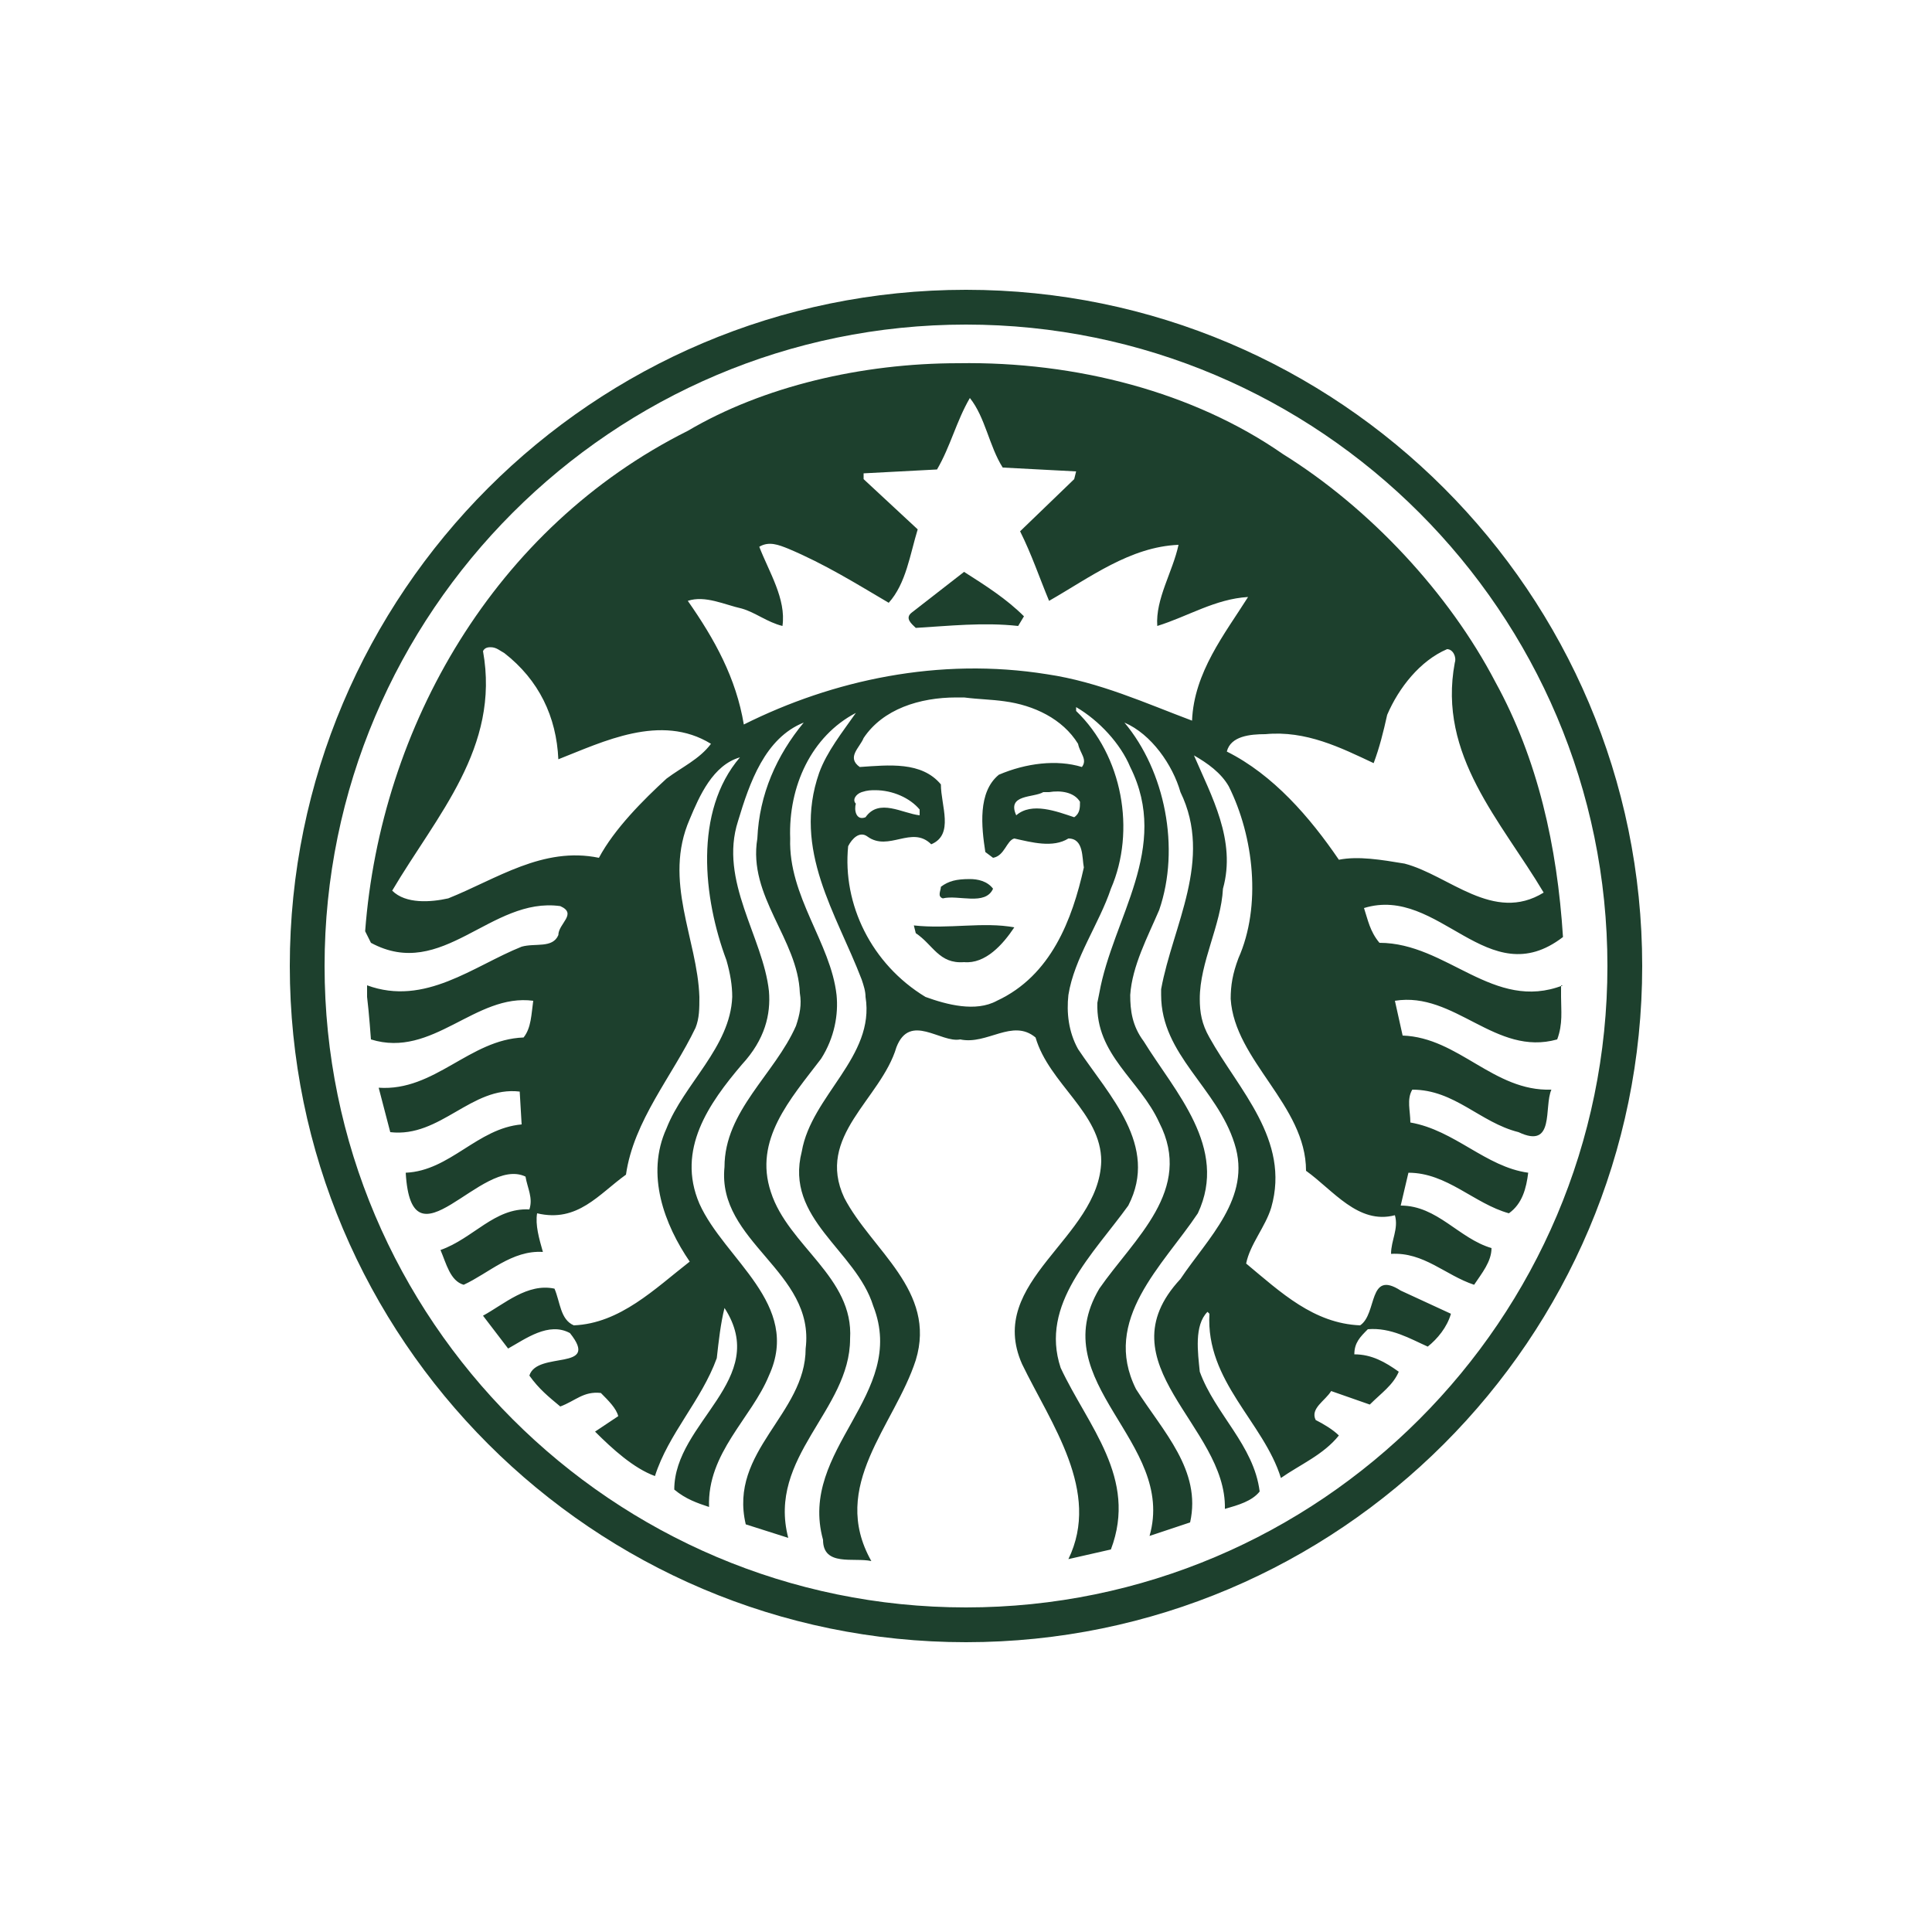<?xml version="1.0" encoding="utf-8"?>
<!-- Generator: Adobe Illustrator 28.2.0, SVG Export Plug-In . SVG Version: 6.00 Build 0)  -->
<svg version="1.1" id="Layer_1" xmlns="http://www.w3.org/2000/svg" xmlns:xlink="http://www.w3.org/1999/xlink" x="0px" y="0px"
	 viewBox="0 0 100 100" style="enable-background:new 0 0 100 100;" xml:space="preserve">
<style type="text/css">
	.st0{fill:#1D402D;}
</style>
<g>
	<path class="st0" d="M48.7,45.9c0,0.2-0.2,0.5,0.1,0.6c0.8-0.2,2.2,0.4,2.6-0.5c-0.3-0.4-0.8-0.5-1.2-0.5
		C49.5,45.5,49.1,45.6,48.7,45.9z"/>
	<path class="st0" d="M47.3,47.9l0.1,0.4c0.9,0.6,1.2,1.6,2.5,1.5c1.1,0.1,2-0.9,2.6-1.8C50.9,47.7,49.1,48.1,47.3,47.9z"/>
	<path class="st0" d="M47.2,31.7c-0.4,0.3,0,0.6,0.2,0.8c1.7-0.1,3.5-0.3,5.3-0.1l0.3-0.5c-0.9-0.9-2-1.6-3.1-2.3L47.2,31.7z"/>
	<path class="st0" d="M80.9,51c-3.6,1.4-6-2.2-9.5-2.2c-0.5-0.6-0.6-1.2-0.8-1.8c3.9-1.2,6.4,4.5,10.3,1.5
		c-0.3-4.7-1.3-9.2-3.5-13.2c-2.4-4.6-6.5-9-11-11.8c-4.6-3.2-10.7-4.8-16.8-4.7c-5,0-10.1,1.2-14,3.5c-10,5-15.9,15.3-16.7,25.9
		l0.3,0.6c3.7,2,6.2-2.4,9.8-1.9c0.9,0.4-0.1,0.9-0.1,1.5c-0.3,0.7-1.2,0.4-1.9,0.6c-2.5,1-5,3.1-8,2c0,0,0,0.3,0,0.6
		c0.1,0.8,0.2,2.2,0.2,2.2c3.2,1,5.4-2.4,8.4-2c-0.1,0.7-0.1,1.4-0.5,1.9c-2.8,0.1-4.6,2.8-7.5,2.6l0.6,2.3c2.6,0.3,4.2-2.4,6.7-2.1
		L27,58.2c-2.3,0.2-3.7,2.4-6,2.5c0.3,5.2,3.9-0.9,6.2,0.2c0.1,0.6,0.4,1.1,0.2,1.7c-1.8-0.1-2.9,1.5-4.6,2.1
		c0.3,0.7,0.5,1.6,1.2,1.8c1.3-0.6,2.5-1.8,4.1-1.7c-0.2-0.7-0.4-1.4-0.3-2c2.1,0.5,3.2-1,4.6-2c0.4-2.8,2.4-5.1,3.6-7.6
		c0.2-0.5,0.2-1,0.2-1.6c-0.1-3-1.9-6-0.5-9.2c0.5-1.2,1.2-2.8,2.6-3.2c-2.4,2.8-1.9,7.3-0.7,10.5c0.2,0.7,0.3,1.3,0.3,1.9
		c-0.1,2.6-2.5,4.5-3.4,6.8c-1.1,2.4-0.1,5,1.2,6.9c-1.8,1.4-3.6,3.2-6,3.3c-0.7-0.3-0.7-1.2-1-1.9c-1.4-0.3-2.6,0.8-3.7,1.4
		l1.3,1.7c0.9-0.5,2.1-1.4,3.2-0.8c1.6,2-1.7,0.9-2.1,2.2c0.5,0.7,1,1.1,1.6,1.6c0.8-0.3,1.2-0.8,2.1-0.7c0.4,0.4,0.8,0.8,0.9,1.2
		l-1.2,0.8c0.9,0.9,2,1.9,3.1,2.3c0.7-2.2,2.4-3.9,3.2-6.1c0.1-0.9,0.2-1.8,0.4-2.6c2.4,3.7-2.6,5.9-2.6,9.4
		c0.6,0.5,1.2,0.7,1.8,0.9c-0.1-2.8,2.2-4.6,3.1-6.8c1.7-3.7-2.3-6-3.6-8.9c-1.2-2.8,0.5-5.2,2.2-7.2c1.2-1.3,1.5-2.6,1.4-3.8
		c-0.3-2.8-2.6-5.7-1.6-8.8c0.6-2,1.4-4.3,3.4-5.1c-1.4,1.7-2.3,3.7-2.4,6c-0.5,3,2.1,5.2,2.2,8c0.1,0.6,0,1.1-0.2,1.7
		c-1.1,2.5-3.7,4.4-3.7,7.3c-0.4,3.9,4.7,5.4,4.2,9.4c0,3.4-4,5.3-3.1,9.1l2.2,0.7C39.7,75.4,44,73,44,69.3c0.2-3.2-3.2-4.8-4.1-7.6
		c-0.9-2.7,1-4.8,2.6-6.9c0.7-1.1,0.9-2.3,0.8-3.3c-0.3-2.7-2.5-5.1-2.4-8.1c-0.1-2.7,1.1-5.3,3.4-6.5c-0.7,1-1.5,2-1.9,3.1
		c-1.4,4,0.9,7.3,2.2,10.7c0.1,0.3,0.2,0.6,0.2,0.9c0.5,3.1-2.8,5.1-3.3,8c-0.9,3.5,2.8,5.1,3.7,8c1.8,4.6-3.9,7.4-2.6,12.1
		c0,1.4,1.6,0.9,2.5,1.1c-2.2-3.9,1.2-7,2.3-10.4c1.1-3.6-2.3-5.7-3.7-8.4c-1.5-3.2,1.9-5.1,2.7-7.8c0.7-1.8,2.3-0.2,3.3-0.4
		c1.4,0.3,2.7-1.1,3.9-0.1c0.7,2.4,3.4,3.9,3.4,6.4c-0.1,4-6,6.2-4.1,10.5c1.5,3.1,4.1,6.6,2.4,10.1l2.2-0.5
		c1.4-3.7-1.2-6.4-2.6-9.4c-1.1-3.3,1.7-5.9,3.5-8.4c1.6-3.1-1-5.7-2.6-8.1c-0.5-0.9-0.6-1.9-0.5-2.8c0.3-1.9,1.6-3.7,2.2-5.5
		c1.3-3,0.6-6.9-1.8-9.2v-0.2c1.2,0.7,2.3,1.9,2.8,3.1c2.1,4.2-0.9,7.8-1.6,11.7l-0.1,0.5c-0.1,2.7,2.2,4,3.2,6.2
		c1.8,3.5-1.3,6-3.1,8.6c-2.9,4.9,4,7.9,2.6,12.8l2.1-0.7c0.6-2.7-1.4-4.7-2.8-6.9c-1.8-3.6,1.4-6.4,3.2-9.1
		c1.6-3.4-1.2-6.3-2.8-8.9c-0.6-0.8-0.7-1.6-0.7-2.4c0.1-1.5,0.9-3,1.5-4.4c1.1-3.2,0.3-7.2-1.8-9.7c1.4,0.6,2.5,2.2,2.9,3.6
		c1.7,3.5-0.4,6.9-1,10.2v0.3c0,3.1,2.9,4.8,3.8,7.7c0.9,2.8-1.4,4.9-2.8,7c-4.1,4.4,2.4,7.6,2.3,11.9c0.7-0.2,1.4-0.4,1.8-0.9
		c-0.3-2.4-2.3-4-3.1-6.2c-0.1-1-0.3-2.4,0.4-3.1l0.1,0.1c-0.2,3.5,2.8,5.6,3.7,8.5c1-0.7,2.2-1.2,3-2.2c-0.3-0.3-0.8-0.6-1.2-0.8
		c-0.3-0.6,0.5-1,0.8-1.5l2,0.7c0.6-0.6,1.2-1,1.5-1.7c-0.7-0.5-1.4-0.9-2.3-0.9c0-0.6,0.3-0.9,0.7-1.3c1.2-0.1,2.2,0.5,3.1,0.9
		c0.5-0.4,1-1,1.2-1.7l-2.6-1.2c-1.7-1.1-1.2,1.2-2.1,1.8c-2.4-0.1-4.1-1.7-5.9-3.2c0.2-1,1-1.9,1.3-2.9c1-3.5-1.7-6.1-3.2-8.8
		c-0.4-0.7-0.5-1.3-0.5-2c0-1.9,1.1-3.8,1.2-5.7c0.7-2.5-0.6-4.8-1.5-6.9c0.7,0.4,1.4,0.9,1.8,1.6c1.3,2.6,1.7,6.2,0.5,8.9
		c-0.3,0.8-0.4,1.4-0.4,2.1c0.2,3.2,3.9,5.5,3.9,8.9c1.4,1,2.7,2.8,4.6,2.3c0.2,0.7-0.2,1.3-0.2,2c1.7-0.1,2.8,1.1,4.3,1.6
		c0.4-0.6,0.9-1.2,0.9-1.9c-1.7-0.5-2.8-2.2-4.7-2.2l0.4-1.7c2,0,3.4,1.6,5.2,2.1c0.7-0.5,0.9-1.3,1-2.1c-2.2-0.3-3.8-2.2-6.1-2.6
		c0-0.6-0.2-1.2,0.1-1.7c2.2,0,3.5,1.7,5.5,2.2c1.9,0.9,1.3-1.3,1.7-2.2c-3,0.1-4.8-2.7-7.7-2.8l-0.4-1.8c3.1-0.5,5.2,2.9,8.4,2
		c0.3-0.8,0.2-1.5,0.2-2.2V51z M34.5,40.3c-1.2,1.1-2.7,2.6-3.5,4.1c-2.9-0.6-5.3,1.1-7.8,2.1c-0.9,0.2-2.2,0.3-2.9-0.4
		c2.3-3.9,5.6-7.4,4.7-12.4c0.1-0.2,0.3-0.2,0.4-0.2c0.3,0,0.5,0.2,0.7,0.3c1.8,1.4,2.7,3.3,2.8,5.5c2.3-0.9,5.3-2.4,7.9-0.8
		C36.2,39.3,35.3,39.7,34.5,40.3z M44.6,41c0.3-0.1,0.5-0.1,0.7-0.1c0.9,0,1.8,0.4,2.3,1v0.3c-0.9-0.1-2.1-0.9-2.8,0.1
		c-0.5,0.2-0.6-0.4-0.5-0.7C44.1,41.4,44.3,41.1,44.6,41z M55.8,38.5c0.1,0.5,0.5,0.8,0.2,1.2c-1.3-0.4-2.9-0.2-4.3,0.4
		c-1.1,0.9-0.9,2.7-0.7,4l0.4,0.3c0.6-0.1,0.7-0.9,1.1-1c0.9,0.2,2,0.5,2.8,0c0.8,0,0.7,1,0.8,1.5c-0.6,2.7-1.7,5.6-4.5,6.9
		c-1.1,0.6-2.6,0.2-3.7-0.2c-2.8-1.7-4.3-4.8-4-7.8c0.2-0.4,0.6-0.8,1-0.5c1.1,0.8,2.3-0.6,3.3,0.4c1.2-0.5,0.5-2,0.5-3.1
		c-1-1.2-2.7-1-4.2-0.9c-0.7-0.5,0-1,0.2-1.5c1-1.5,2.9-2.1,4.8-2.1c0.1,0,0.3,0,0.4,0c0.8,0.1,1.4,0.1,2.1,0.2
		C53.5,36.5,55,37.2,55.8,38.5z M55.9,41.5c0,0.3,0,0.6-0.3,0.8c-0.9-0.3-2.2-0.8-3-0.1c-0.5-1.1,0.9-0.9,1.4-1.2c0.1,0,0.2,0,0.3,0
		C54.9,40.9,55.6,41,55.9,41.5z M61.7,37.3c-2.4-0.9-4.8-2-7.5-2.4c-5.6-0.9-11.1,0.3-15.7,2.6c-0.4-2.4-1.5-4.4-2.9-6.4
		c0.9-0.3,1.9,0.2,2.8,0.4c0.7,0.2,1.3,0.7,2.1,0.9c0.2-1.4-0.7-2.8-1.2-4.1c0.5-0.3,1-0.1,1.5,0.1c1.9,0.8,3.5,1.8,5.2,2.8
		c0.9-1,1.1-2.5,1.5-3.8l-2.8-2.6v-0.3l3.8-0.2c0.7-1.2,1-2.5,1.7-3.7c0.8,1,1,2.5,1.7,3.6l3.8,0.2l-0.1,0.4l-2.8,2.7
		c0.6,1.2,1,2.4,1.5,3.6c2.1-1.2,4.2-2.8,6.7-2.9c-0.3,1.4-1.2,2.8-1.1,4.2c1.6-0.5,3-1.4,4.7-1.5C63.4,32.8,61.8,34.8,61.7,37.3z
		 M69.3,44.5c-1.5-2.2-3.4-4.4-5.8-5.6c0.2-0.8,1.2-0.9,2-0.9c2.1-0.2,3.9,0.7,5.6,1.5c0.3-0.8,0.5-1.6,0.7-2.5
		c0.6-1.4,1.7-2.8,3.1-3.4c0.3,0,0.5,0.4,0.4,0.7c-0.9,4.8,2.4,8.2,4.6,11.9c-2.6,1.6-4.9-0.9-7.2-1.5
		C71.5,44.5,70.3,44.3,69.3,44.5z"/>
	<path class="st0" d="M50,15c-19.3,0-35,15.7-35,35s15.7,35,35,35s35-15.7,35-35S69.3,15,50,15z M50,83.2
		c-18.3,0-33.2-14.9-33.2-33.2S31.7,16.8,50,16.8S83.2,31.7,83.2,50S68.3,83.2,50,83.2z"/>
</g>
</svg>
